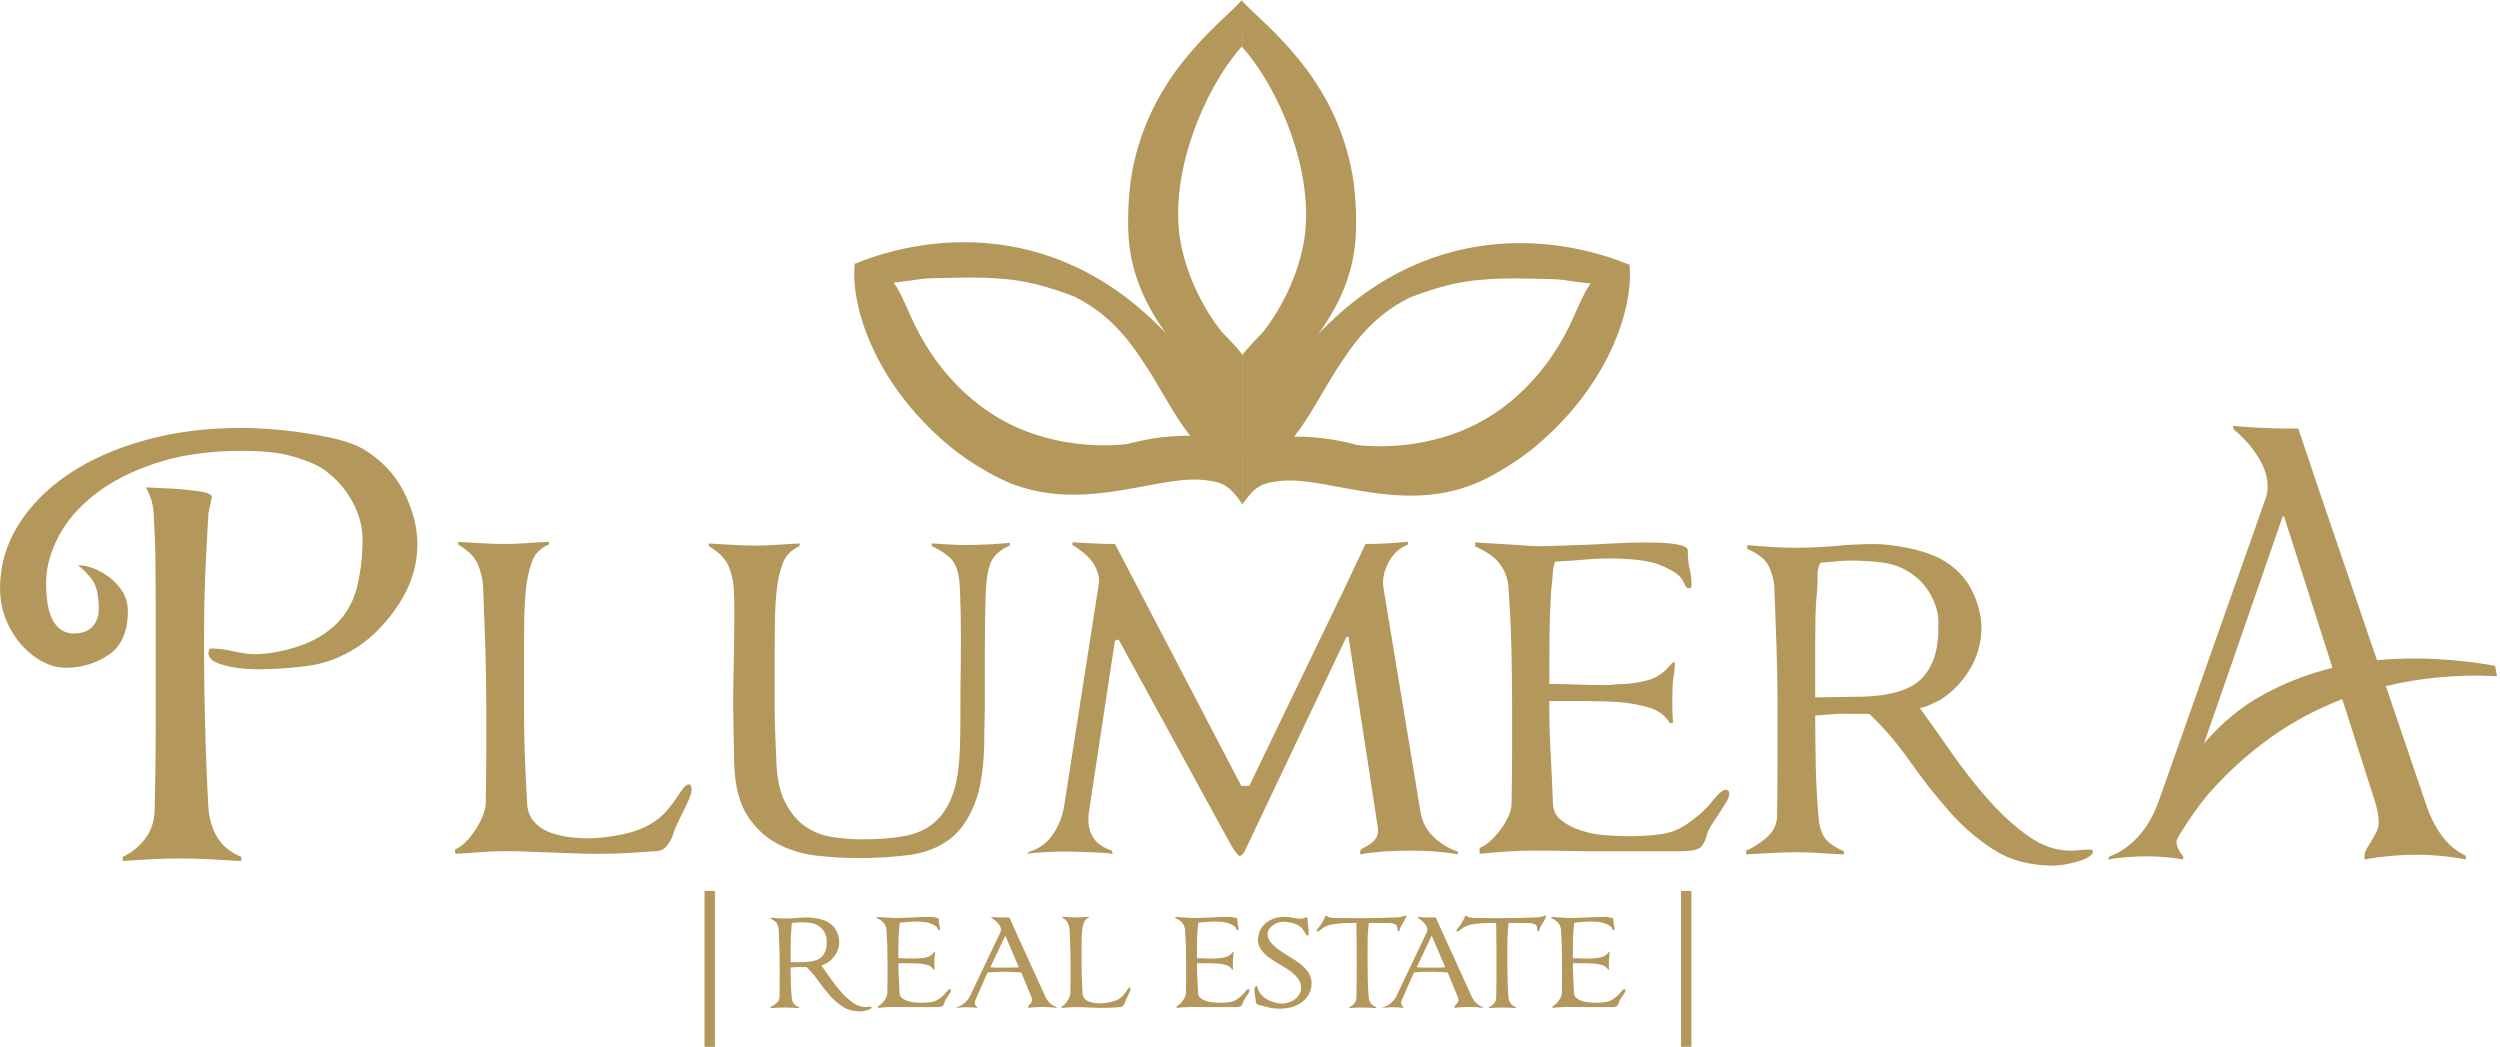 <?xml version="1.0" encoding="UTF-8"?> <svg xmlns="http://www.w3.org/2000/svg" width="363" height="152" viewBox="0 0 363 152" fill="none"><g clip-path="url(#clip0_141_257)"><path d="M124.117 38.319C126.392 42.726 131.522 40.478 135.201 40.405C140.154 40.307 144.978 40.039 149.769 41.119C155.295 42.369 163.685 45.892 171.865 51.687L172.445 52.028C155.957 31.338 135.338 33.7 124.109 38.31L124.117 38.319Z" fill="#B4975A"></path><path d="M175.051 53.983C174.462 53.099 173.123 52.782 172.445 52.036C169.307 48.562 163.507 44.382 156.094 43.115C161.781 45.948 164.5 50.266 166.661 53.553C168.436 56.264 170.534 60.42 172.849 63.326L180.351 65.542V64.681C179.488 60.469 176.971 56.857 175.051 53.975V53.983Z" fill="#B4975A"></path><path d="M168.896 63.464C162.071 65.453 154.908 64.803 149.302 62.733C141.211 59.755 135.419 53.156 132.208 45.859C130.07 40.989 128.747 38.067 124.117 38.31C123.48 43.724 126.456 55.193 137.742 64.673C152.012 75.111 168.896 63.456 168.896 63.456V63.464Z" fill="#B4975A"></path><path d="M160.248 65.647C155.223 67.717 145.163 69.421 137.742 64.681C139.646 66.231 141.84 67.717 144.397 69.081C155.916 75.249 167.404 68.999 174.64 69.681C177.568 69.957 178.471 70.468 180.359 73.147V65.12C176.293 62.392 167.218 62.782 160.248 65.655V65.647Z" fill="#B4975A"></path><path d="M164.298 25.438C162.402 43.538 179.835 50.81 179.835 50.81C175.866 47.206 172.333 40.819 171.348 34.731C169.791 25.121 174.866 12.808 180.351 6.696V0C177.044 3.628 166.823 10.836 164.298 25.438Z" fill="#B4975A"></path><path d="M180.351 4.87V0.138C179.431 1.834 179.649 3.401 180.351 4.878V4.87Z" fill="#B4975A"></path><path d="M174.986 46.046C170.695 42.474 163.919 34.504 164.306 25.438C163.911 27.929 163.733 30.657 163.83 33.635C164.29 47.093 175.696 54.154 178.802 60.964C179.439 62.352 179.964 63.959 180.351 65.623V51.443C178.818 49.528 177.011 47.726 174.978 46.038L174.986 46.046Z" fill="#B4975A"></path><path d="M236.593 38.448C234.318 42.856 229.188 40.607 225.509 40.534C220.556 40.437 215.732 40.169 210.941 41.248C205.415 42.498 197.025 46.021 188.837 51.816L188.257 52.157C204.745 31.468 225.364 33.83 236.585 38.44L236.593 38.448Z" fill="#B4975A"></path><path d="M185.538 54.381C186.127 53.497 187.587 52.92 188.265 52.174C191.403 48.7 197.203 44.52 204.608 43.253C198.921 46.086 196.202 50.404 194.049 53.691C192.274 56.402 190.177 60.558 187.861 63.464L180.359 65.68V64.819C181.101 60.063 183.626 57.255 185.546 54.373L185.538 54.381Z" fill="#B4975A"></path><path d="M191.814 63.602C198.639 65.59 205.802 64.941 211.409 62.871C219.5 59.892 225.292 53.294 228.502 45.997C230.64 41.127 231.963 38.205 236.593 38.448C237.231 43.862 234.254 55.331 222.968 64.811C208.698 75.249 191.814 63.594 191.814 63.594V63.602Z" fill="#B4975A"></path><path d="M200.462 65.785C205.487 67.855 215.547 69.559 222.968 64.819C221.065 66.369 218.862 67.855 216.313 69.218C204.794 75.387 193.306 69.145 186.07 69.819C183.15 70.095 182.239 70.606 180.351 73.285V65.249C184.417 62.522 193.492 62.912 200.462 65.785Z" fill="#B4975A"></path><path d="M196.412 25.575C198.308 43.675 180.875 50.948 180.875 50.948C184.844 47.344 188.378 40.956 189.362 34.869C190.919 25.259 185.845 12.946 180.359 6.834V0.138C183.675 3.766 193.887 10.974 196.412 25.575Z" fill="#B4975A"></path><path d="M180.351 5.008V0.268C181.271 1.964 181.053 3.531 180.351 5.008Z" fill="#B4975A"></path><path d="M185.724 46.184C190.015 42.612 196.791 34.642 196.404 25.576C196.799 28.067 196.977 30.795 196.88 33.773C196.42 47.231 185.014 54.292 181.908 61.102C181.271 62.49 180.746 64.097 180.351 65.761V51.581C181.884 49.666 183.691 47.864 185.724 46.184Z" fill="#B4975A"></path><path d="M73.239 123.584C72.215 123.584 71.029 123.632 69.69 123.738C68.351 123.843 67.173 123.916 66.14 123.973L66.06 123.356C67.036 122.942 67.996 122.025 68.948 120.605C69.899 119.184 70.424 117.902 70.529 116.766C70.577 114.022 70.609 111.579 70.609 109.436V102.107C70.609 99.364 70.561 96.547 70.456 93.65C70.351 90.752 70.246 87.935 70.15 85.192C70.101 84.161 69.851 83.098 69.415 82.01C68.98 80.923 68.012 79.941 66.528 79.064V78.674C67.552 78.723 68.633 78.788 69.762 78.869C70.892 78.95 72.021 78.983 73.15 78.983C74.28 78.983 75.312 78.942 76.385 78.869C77.466 78.788 78.571 78.731 79.701 78.674V79.064C78.418 79.583 77.571 80.484 77.16 81.775C76.748 83.065 76.49 84.283 76.385 85.419C76.232 86.864 76.143 88.366 76.119 89.916C76.095 91.466 76.079 93.041 76.079 94.648V101.937C76.079 104.68 76.119 107.131 76.192 109.306C76.272 111.482 76.385 113.933 76.538 116.676C76.587 117.658 76.885 118.486 77.426 119.16C77.966 119.834 78.644 120.353 79.467 120.71C80.29 121.076 81.209 121.327 82.242 121.489C83.266 121.644 84.323 121.725 85.404 121.725C86.896 121.725 88.566 121.53 90.413 121.14C92.261 120.751 93.834 120.118 95.116 119.241C95.834 118.722 96.456 118.154 96.964 117.537C97.48 116.92 97.916 116.335 98.271 115.792C98.626 115.248 98.948 114.793 99.231 114.436C99.513 114.071 99.779 113.892 100.037 113.892C100.19 113.892 100.295 113.982 100.344 114.16C100.392 114.339 100.424 114.485 100.424 114.59C100.424 114.956 100.311 115.402 100.078 115.946C99.844 116.49 99.577 117.066 99.271 117.691C98.964 118.308 98.658 118.941 98.343 119.59C98.037 120.24 97.803 120.848 97.649 121.416C97.44 121.936 97.149 122.423 96.762 122.894C96.375 123.356 95.826 123.592 95.108 123.592C93.826 123.697 92.487 123.786 91.099 123.86C89.712 123.941 88.373 123.973 87.09 123.973C85.549 123.973 84.202 123.949 83.04 123.892C81.887 123.843 80.79 123.803 79.765 123.778C78.741 123.754 77.708 123.713 76.684 123.665C75.659 123.616 74.498 123.584 73.215 123.584H73.239Z" fill="#B4975A"></path><path d="M124.577 124.59C122.673 124.59 120.68 124.476 118.599 124.241C116.518 124.006 114.606 123.429 112.855 122.496C111.105 121.563 109.653 120.199 108.499 118.389C107.346 116.579 106.717 114.12 106.612 111.019C106.563 108.487 106.523 106.652 106.499 105.516C106.475 104.38 106.458 103.398 106.458 102.57C106.458 100.605 106.483 98.536 106.539 96.369C106.588 94.193 106.62 92.075 106.62 90.005V87.676C106.62 86.897 106.596 86.15 106.539 85.427C106.491 84.397 106.241 83.333 105.805 82.246C105.369 81.158 104.401 80.176 102.917 79.299V78.91C103.942 78.958 105.039 79.023 106.192 79.105C107.346 79.186 108.467 79.218 109.548 79.218C110.629 79.218 111.718 79.178 112.823 79.105C113.928 79.023 115.017 78.966 116.098 78.91V79.299C114.816 79.868 113.969 80.785 113.557 82.051C113.146 83.317 112.888 84.518 112.783 85.655C112.63 87.099 112.541 88.601 112.517 90.151C112.492 91.701 112.476 93.284 112.476 94.883V102.172C112.476 103.049 112.484 104.023 112.517 105.078C112.541 106.141 112.605 107.805 112.71 110.078C112.759 112.715 113.17 114.81 113.945 116.36C114.719 117.91 115.679 119.103 116.832 119.931C117.986 120.759 119.301 121.287 120.761 121.522C122.229 121.757 123.705 121.871 125.19 121.871C127.4 121.871 129.36 121.733 131.087 121.441C132.805 121.157 134.257 120.548 135.443 119.615C136.62 118.681 137.548 117.366 138.218 115.662C138.887 113.957 139.274 111.652 139.371 108.763C139.42 107.164 139.452 105.897 139.452 104.964V102.326C139.452 100.776 139.46 99.185 139.492 97.554C139.516 95.922 139.533 94.307 139.533 92.708C139.533 91.466 139.516 90.24 139.492 89.023C139.468 87.805 139.428 86.604 139.379 85.419C139.331 83.918 139.073 82.733 138.605 81.848C138.145 80.971 137.04 80.119 135.289 79.291V78.902C136.112 78.95 136.911 79.007 137.677 79.056C138.452 79.105 139.242 79.137 140.065 79.137C141.09 79.137 142.162 79.113 143.268 79.056C144.373 79.007 145.486 78.926 146.623 78.82V79.21C145.341 79.778 144.461 80.501 144.002 81.385C143.542 82.262 143.26 83.658 143.155 85.573C143.05 88.163 143.001 90.939 143.001 93.909V102.172C143.001 103 142.985 103.787 142.961 104.534C142.937 105.281 142.921 106.076 142.921 106.896C142.921 111.035 142.461 114.29 141.533 116.668C140.606 119.046 139.339 120.816 137.718 121.985C136.096 123.145 134.16 123.876 131.901 124.16C129.643 124.444 127.198 124.59 124.577 124.59Z" fill="#B4975A"></path><path d="M200.889 85.427L206.286 118.081C206.544 119.428 207.173 120.572 208.174 121.53C209.174 122.488 210.344 123.194 211.683 123.665V124.054C210.553 123.851 209.408 123.705 208.254 123.624C207.101 123.551 205.955 123.511 204.826 123.511C203.592 123.511 202.357 123.551 201.123 123.624C199.889 123.705 198.679 123.843 197.501 124.054V123.665C197.501 123.462 197.654 123.275 197.961 123.121C198.267 122.967 198.598 122.772 198.961 122.537C199.316 122.301 199.615 121.993 199.849 121.603C200.082 121.214 200.147 120.686 200.042 120.012L195.807 92.481H195.5L180.698 123.657C180.44 124.071 180.206 124.274 180.004 124.274C179.899 124.274 179.794 124.192 179.697 124.038C179.593 123.884 179.439 123.705 179.238 123.494C179.036 123.186 178.778 122.748 178.463 122.179C178.157 121.611 177.463 120.345 176.382 118.381C175.301 116.417 173.688 113.454 171.526 109.501C169.364 105.549 166.331 99.997 162.426 92.862L161.886 93.016L158.111 117.91C158.062 118.113 158.03 118.478 158.03 118.998C158.03 120.037 158.288 120.938 158.804 121.717C159.321 122.496 160.192 123.089 161.426 123.502L161.579 123.965C160.756 123.86 159.603 123.787 158.111 123.73C156.618 123.681 155.44 123.649 154.561 123.649C153.633 123.649 152.714 123.673 151.786 123.73C150.858 123.778 149.963 123.86 149.092 123.965L149.479 123.657C150.915 123.243 152.077 122.374 152.948 121.059C153.819 119.744 154.359 118.283 154.569 116.676L159.579 84.567C159.627 83.634 159.345 82.708 158.732 81.775C158.119 80.841 157.11 79.965 155.723 79.137V78.747C156.747 78.796 157.756 78.853 158.732 78.902C159.708 78.95 160.765 78.983 161.894 78.983L180.238 114.12H181.392L195.267 85.346L198.275 78.983C199.356 78.983 200.365 78.959 201.317 78.902C202.269 78.853 203.309 78.772 204.439 78.666V79.056C203.099 79.624 202.123 80.557 201.51 81.848C200.897 83.138 200.687 84.332 200.897 85.419L200.889 85.427Z" fill="#B4975A"></path><path d="M222.242 123.511C221.113 123.511 219.855 123.559 218.467 123.665C217.08 123.77 215.869 123.868 214.845 123.973V123.121C215.361 122.918 215.886 122.569 216.426 122.074C216.967 121.579 217.451 121.043 217.894 120.442C218.33 119.85 218.701 119.217 219.016 118.543C219.322 117.87 219.475 117.253 219.475 116.684C219.524 113.998 219.556 111.579 219.556 109.436V102.107C219.556 99.42 219.516 96.604 219.443 93.65C219.362 90.703 219.225 87.887 219.016 85.192C218.967 84.104 218.58 83.049 217.862 82.01C217.144 80.979 215.934 80.095 214.24 79.372L214.167 78.755C214.684 78.796 215.377 78.845 216.249 78.885C217.12 78.926 218.023 78.983 218.943 79.048C219.871 79.113 220.766 79.169 221.637 79.226C222.509 79.275 223.202 79.307 223.719 79.307C224.283 79.307 225.235 79.283 226.574 79.226C227.913 79.178 229.301 79.129 230.737 79.088C232.173 78.999 233.617 78.926 235.052 78.861C236.488 78.796 237.827 78.764 239.062 78.764C239.675 78.764 240.336 78.78 241.03 78.804C241.724 78.829 242.369 78.885 242.958 78.958C243.547 79.04 244.047 79.153 244.458 79.307C244.87 79.462 245.072 79.673 245.072 79.924C245.072 81.061 245.16 81.97 245.338 82.635C245.515 83.309 245.604 84.08 245.604 84.965C245.604 85.273 245.499 85.427 245.297 85.427C244.991 85.427 244.773 85.257 244.644 84.924C244.515 84.591 244.321 84.242 244.063 83.877C243.547 83.26 242.522 82.635 240.982 82.018C239.441 81.401 236.924 81.085 233.431 81.085C232.398 81.085 231.35 81.134 230.269 81.239C229.188 81.345 227.696 81.45 225.8 81.548C225.59 82.116 225.477 82.725 225.453 83.374C225.429 84.023 225.364 84.681 225.259 85.354C225.106 87.578 225.017 89.891 224.993 92.294C224.969 94.697 224.953 97.042 224.953 99.315C226.389 99.315 227.776 99.339 229.115 99.396C230.454 99.445 231.785 99.477 233.125 99.477C233.584 99.477 234.036 99.453 234.472 99.396C234.907 99.347 235.359 99.315 235.819 99.315C236.997 99.266 238.207 99.063 239.441 98.714C240.675 98.357 241.804 97.529 242.829 96.214H243.216C243.168 97.075 243.087 97.805 242.982 98.406C242.877 99.015 242.829 99.81 242.829 100.808V102.854C242.829 103.276 242.853 103.982 242.91 104.98H242.45C241.78 103.844 240.732 103.081 239.288 102.691C237.852 102.302 236.488 102.058 235.206 101.953C233.617 101.847 231.939 101.799 230.196 101.799H224.953V101.953C224.953 104.639 225.017 107.099 225.146 109.323C225.275 111.547 225.388 114.006 225.493 116.693C225.542 117.732 225.953 118.543 226.727 119.136C227.494 119.728 228.422 120.207 229.502 120.572C230.583 120.938 231.753 121.165 233.012 121.27C234.27 121.376 235.416 121.425 236.44 121.425C237.932 121.425 239.433 121.335 240.949 121.157C242.466 120.978 243.837 120.442 245.072 119.566C246.564 118.535 247.742 117.456 248.621 116.344C249.492 115.232 250.138 114.68 250.549 114.68C250.912 114.68 251.089 114.858 251.089 115.223C251.089 115.589 250.944 115.995 250.662 116.465C250.38 116.928 250.057 117.431 249.702 117.975C249.339 118.519 248.968 119.087 248.581 119.68C248.193 120.272 247.927 120.856 247.774 121.425C247.669 121.944 247.427 122.431 247.04 122.902C246.653 123.364 245.66 123.6 244.071 123.6H230.89C229.857 123.6 228.914 123.584 228.034 123.559C227.163 123.535 226.284 123.519 225.413 123.519H222.25L222.242 123.511Z" fill="#B4975A"></path><path d="M260.633 79.535C262.69 79.535 264.666 79.445 266.57 79.267C268.474 79.088 270.345 78.999 272.2 78.999C273.483 78.999 275.056 79.178 276.903 79.543C278.751 79.908 280.348 80.419 281.679 81.093C283.784 82.229 285.317 83.747 286.269 85.63C287.221 87.522 287.697 89.364 287.697 91.174C287.697 93.292 287.148 95.281 286.043 97.148C284.938 99.007 283.486 100.508 281.687 101.644C281.227 101.855 280.759 102.075 280.3 102.302C279.84 102.537 279.323 102.7 278.759 102.805C280.146 104.721 281.671 106.88 283.349 109.282C285.019 111.685 286.793 113.949 288.665 116.068C290.536 118.186 292.481 119.964 294.481 121.384C296.482 122.804 298.539 123.519 300.644 123.519C301.104 123.519 301.572 123.494 302.032 123.438C302.492 123.389 302.984 123.356 303.5 123.356C303.758 123.356 303.887 123.462 303.887 123.665C303.887 123.925 303.669 124.184 303.234 124.444C302.798 124.704 302.274 124.923 301.653 125.101C301.039 125.28 300.41 125.426 299.765 125.532C299.12 125.637 298.595 125.686 298.184 125.686C294.796 125.686 291.9 124.923 289.512 123.397C287.124 121.871 284.938 119.988 282.962 117.732C280.985 115.483 279.106 113.089 277.331 110.556C275.556 108.024 273.596 105.719 271.434 103.657H268.199C267.683 103.609 266.981 103.617 266.078 103.698C265.174 103.779 264.343 103.844 263.569 103.893C263.569 106.328 263.593 108.755 263.65 111.181C263.698 113.616 263.827 116.043 264.037 118.47C264.142 119.972 264.472 121.067 265.037 121.766C265.602 122.464 266.505 123.072 267.731 123.592V124.054C266.546 124.006 265.384 123.941 264.222 123.86C263.069 123.778 261.899 123.746 260.713 123.746C259.689 123.746 258.487 123.787 257.131 123.86C255.768 123.941 254.574 123.998 253.55 124.054V123.511C254.526 123.097 255.486 122.488 256.438 121.684C257.39 120.881 257.914 119.915 258.019 118.779C258.067 116.035 258.1 113.3 258.1 110.556V102.334C258.1 99.591 258.051 96.75 257.946 93.804C257.841 90.857 257.745 88.041 257.64 85.346C257.591 84.315 257.333 83.293 256.865 82.286C256.405 81.28 255.349 80.411 253.703 79.689V79.145C254.728 79.251 255.865 79.34 257.099 79.413C258.333 79.494 259.511 79.527 260.649 79.527L260.633 79.535ZM263.867 85.582C263.714 86.978 263.625 88.398 263.601 89.851C263.577 91.296 263.561 92.773 263.561 94.275V101.255C264.432 101.255 265.465 101.239 266.642 101.214C267.82 101.19 268.724 101.174 269.337 101.174C274.064 101.174 277.291 100.297 279.009 98.536C280.727 96.782 281.542 94.193 281.437 90.776C281.542 89.38 281.179 87.919 280.356 86.393C279.533 84.867 278.323 83.666 276.734 82.79C275.653 82.173 274.387 81.783 272.918 81.629C271.45 81.475 270.079 81.393 268.796 81.393C268.022 81.393 267.28 81.434 266.562 81.507C265.844 81.588 265.094 81.653 264.327 81.702C264.021 82.27 263.875 82.895 263.9 83.561C263.924 84.234 263.908 84.908 263.859 85.573L263.867 85.582Z" fill="#B4975A"></path><path d="M46.433 67.806C45.586 67.303 44.255 66.784 42.448 66.256C40.641 65.728 38.229 65.461 35.204 65.461C30.428 65.461 26.241 66.053 22.66 67.238C19.078 68.423 16.102 69.949 13.738 71.808C11.374 73.675 9.608 75.736 8.446 78.001C7.276 80.265 6.695 82.457 6.695 84.575C6.695 87.197 7.05 89.088 7.768 90.241C8.486 91.401 9.454 91.978 10.672 91.978C11.891 91.978 12.875 91.637 13.464 90.955C14.044 90.273 14.343 89.453 14.343 88.496C14.343 86.483 14.02 85.046 13.391 84.186C12.754 83.333 12.06 82.627 11.318 82.067C12.06 82.067 12.842 82.23 13.665 82.562C14.488 82.887 15.271 83.341 16.013 83.926C16.755 84.502 17.368 85.2 17.844 86.004C18.32 86.807 18.562 87.716 18.562 88.723C18.562 91.742 17.618 93.877 15.739 95.111C13.851 96.344 11.794 96.961 9.567 96.961C8.454 96.961 7.341 96.669 6.22 96.093C5.106 95.516 4.082 94.705 3.154 93.674C2.226 92.643 1.468 91.418 0.887 90.005C0.298 88.593 0.008 87.059 0.008 85.395C0.008 82.173 0.871 79.145 2.598 76.329C4.324 73.504 6.736 71.037 9.842 68.926C12.947 66.808 16.666 65.144 20.99 63.935C25.314 62.725 30.057 62.125 35.204 62.125C36.051 62.125 37.261 62.173 38.826 62.279C40.391 62.384 42.053 62.555 43.803 62.806C45.554 63.058 47.231 63.375 48.821 63.748C50.41 64.129 51.684 64.592 52.644 65.144C55.298 66.702 57.291 68.788 58.614 71.378C59.937 73.975 60.606 76.532 60.606 79.048C60.606 82.019 59.743 84.851 58.017 87.546C56.291 90.241 54.258 92.367 51.926 93.934C49.587 95.443 47.175 96.369 44.682 96.693C42.19 97.018 39.794 97.18 37.511 97.18C36.978 97.18 36.341 97.156 35.599 97.107C34.857 97.059 34.123 96.953 33.405 96.807C32.687 96.653 32.05 96.466 31.493 96.239C30.936 96.011 30.573 95.719 30.42 95.37C30.315 95.167 30.259 94.989 30.259 94.843C30.259 94.388 30.388 94.161 30.654 94.161C31.663 94.161 32.752 94.299 33.921 94.575C35.091 94.851 36.18 94.989 37.188 94.989C39.205 94.94 41.319 94.534 43.521 93.779C45.723 93.025 47.546 91.913 48.974 90.452C50.41 88.991 51.378 87.205 51.878 85.087C52.378 82.968 52.636 80.777 52.636 78.512C52.685 76.548 52.16 74.584 51.047 72.619C49.934 70.655 48.393 69.04 46.425 67.782L46.433 67.806ZM29.872 71.507C30.452 71.71 30.751 71.913 30.751 72.108C30.751 72.303 30.686 72.676 30.549 73.204C30.412 73.731 30.323 74.178 30.267 74.527C30.162 76.337 30.065 78.001 29.985 79.519C29.904 81.028 29.839 82.505 29.783 83.942C29.726 85.379 29.686 86.856 29.662 88.366C29.638 89.875 29.622 91.515 29.622 93.276C29.622 97.059 29.67 101.052 29.783 105.256C29.888 109.461 30.049 113.454 30.259 117.236C30.364 118.852 30.791 120.288 31.533 121.546C32.276 122.804 33.445 123.762 35.034 124.42V125.028C33.494 124.931 31.977 124.842 30.493 124.761C29.009 124.688 27.516 124.647 26.032 124.647C24.652 124.647 23.273 124.688 21.893 124.761C20.514 124.834 19.159 124.923 17.828 125.028V124.42C19.102 123.819 20.175 122.942 21.055 121.814C21.934 120.678 22.394 119.306 22.45 117.699C22.555 113.868 22.611 109.842 22.611 105.605V87.692C22.611 85.525 22.595 83.415 22.571 81.345C22.547 79.283 22.45 76.913 22.289 74.243C22.184 73.033 21.813 71.873 21.175 70.769C23.829 70.866 25.798 70.98 27.072 71.11C28.347 71.24 29.275 71.378 29.863 71.524L29.872 71.507Z" fill="#B4975A"></path><path d="M344.875 116.473L340.099 101.515C336.187 103.024 332.605 104.964 329.354 107.334C326.103 109.704 323.191 112.375 320.61 115.345C320.182 115.848 319.698 116.465 319.158 117.196C318.617 117.926 318.125 118.632 317.673 119.314C317.221 119.996 316.834 120.597 316.512 121.124C316.189 121.652 316.028 121.993 316.028 122.147C316.028 122.853 316.35 123.584 316.996 124.338V124.793C315.277 124.493 313.535 124.338 311.768 124.338C309.832 124.338 307.92 124.493 306.025 124.793L306.347 124.338C307.856 123.787 309.227 122.829 310.478 121.465C311.728 120.102 312.712 118.389 313.446 116.327L329.064 72.116C329.193 71.662 329.257 71.24 329.257 70.834C329.298 69.373 328.838 67.871 327.87 66.337C326.902 64.803 325.732 63.48 324.353 62.368L324.224 61.84C325.296 61.946 326.571 62.027 328.031 62.108C329.491 62.181 330.806 62.222 331.968 62.222H333.71L336.679 71.061L345.133 95.849C347.972 95.597 350.844 95.549 353.748 95.695C356.652 95.849 359.5 96.174 362.299 96.677L362.557 98.187C359.629 98.032 356.838 98.089 354.168 98.341C351.498 98.593 348.916 99.023 346.424 99.623L352.232 116.701C352.837 118.519 353.611 120.061 354.555 121.352C355.499 122.634 356.66 123.608 358.04 124.257V124.785C355.628 124.33 353.264 124.103 350.941 124.103C348.4 124.103 345.867 124.33 343.326 124.785V124.33C343.326 123.981 343.431 123.616 343.649 123.235C343.866 122.861 344.1 122.464 344.358 122.066C344.617 121.66 344.851 121.238 345.068 120.783C345.286 120.329 345.391 119.874 345.391 119.42C345.391 118.965 345.335 118.462 345.23 117.91C345.125 117.358 345.004 116.879 344.875 116.473ZM331.451 74.981L320.029 107.935C322.57 104.964 325.425 102.61 328.612 100.865C331.798 99.128 335.154 97.83 338.679 96.969L331.645 74.981H331.451Z" fill="#B4975A"></path><path d="M103.804 129.363V152H102.296V129.363H103.804Z" fill="#B4975A"></path><path d="M113.953 133.372C114.55 133.372 115.13 133.348 115.687 133.291C116.244 133.242 116.792 133.21 117.333 133.21C117.704 133.21 118.163 133.267 118.704 133.372C119.244 133.478 119.712 133.632 120.1 133.827C120.713 134.159 121.164 134.598 121.439 135.15C121.713 135.702 121.858 136.237 121.858 136.765C121.858 137.382 121.697 137.966 121.374 138.51C121.051 139.054 120.624 139.492 120.1 139.825C119.962 139.882 119.833 139.947 119.696 140.02C119.559 140.085 119.414 140.133 119.244 140.166C119.648 140.726 120.1 141.351 120.584 142.057C121.068 142.755 121.592 143.421 122.132 144.037C122.681 144.654 123.246 145.174 123.834 145.588C124.423 146.002 125.02 146.213 125.633 146.213C125.771 146.213 125.9 146.213 126.037 146.188C126.174 146.172 126.311 146.164 126.464 146.164C126.537 146.164 126.577 146.196 126.577 146.253C126.577 146.326 126.513 146.407 126.384 146.481C126.255 146.554 126.101 146.619 125.924 146.675C125.746 146.732 125.561 146.773 125.375 146.797C125.19 146.83 125.036 146.846 124.915 146.846C123.923 146.846 123.084 146.627 122.382 146.18C121.689 145.734 121.043 145.182 120.471 144.524C119.89 143.867 119.349 143.169 118.825 142.43C118.309 141.692 117.736 141.018 117.107 140.417H116.163C116.01 140.401 115.808 140.409 115.542 140.426C115.276 140.45 115.034 140.466 114.808 140.482C114.808 141.188 114.808 141.903 114.832 142.609C114.848 143.315 114.88 144.029 114.945 144.735C114.977 145.174 115.074 145.49 115.235 145.701C115.397 145.904 115.663 146.083 116.026 146.237V146.375C115.679 146.359 115.34 146.343 115.001 146.318C114.662 146.294 114.324 146.286 113.977 146.286C113.678 146.286 113.331 146.294 112.928 146.318C112.533 146.343 112.178 146.359 111.879 146.375V146.213C112.162 146.091 112.444 145.912 112.726 145.677C113.001 145.442 113.154 145.158 113.186 144.825C113.202 144.021 113.21 143.226 113.21 142.422V140.02C113.21 139.216 113.194 138.388 113.162 137.528C113.13 136.668 113.106 135.848 113.073 135.06C113.057 134.76 112.985 134.46 112.847 134.168C112.71 133.875 112.404 133.624 111.928 133.413V133.25C112.226 133.283 112.557 133.307 112.92 133.332C113.283 133.356 113.622 133.364 113.953 133.364V133.372ZM114.896 135.142C114.848 135.547 114.824 135.961 114.816 136.383C114.816 136.806 114.808 137.236 114.808 137.674V139.711C115.066 139.711 115.364 139.711 115.711 139.703C116.058 139.703 116.316 139.695 116.502 139.695C117.881 139.695 118.825 139.435 119.325 138.924C119.825 138.413 120.067 137.658 120.035 136.659C120.067 136.254 119.962 135.823 119.72 135.377C119.478 134.931 119.132 134.582 118.664 134.322C118.349 134.143 117.978 134.03 117.55 133.981C117.123 133.932 116.72 133.916 116.348 133.916C116.123 133.916 115.905 133.924 115.695 133.948C115.485 133.973 115.267 133.989 115.042 134.005C114.953 134.168 114.913 134.354 114.921 134.549C114.921 134.744 114.921 134.939 114.913 135.142H114.896Z" fill="#B4975A"></path><path d="M129.659 146.205C129.328 146.205 128.965 146.221 128.554 146.253C128.15 146.286 127.795 146.31 127.497 146.343V146.091C127.65 146.034 127.803 145.929 127.957 145.783C128.118 145.636 128.255 145.482 128.384 145.304C128.513 145.133 128.618 144.947 128.707 144.752C128.796 144.557 128.844 144.378 128.844 144.208C128.86 143.421 128.868 142.714 128.868 142.089V139.947C128.868 139.159 128.86 138.34 128.836 137.479C128.812 136.619 128.771 135.799 128.715 135.012C128.699 134.695 128.586 134.387 128.376 134.086C128.166 133.786 127.811 133.526 127.319 133.315L127.295 133.137C127.448 133.153 127.65 133.161 127.9 133.177C128.158 133.194 128.416 133.21 128.691 133.226C128.965 133.242 129.223 133.259 129.481 133.275C129.739 133.291 129.941 133.299 130.086 133.299C130.248 133.299 130.53 133.299 130.917 133.275C131.304 133.259 131.716 133.242 132.135 133.234C132.555 133.21 132.974 133.186 133.394 133.169C133.813 133.153 134.2 133.137 134.563 133.137C134.741 133.137 134.934 133.137 135.136 133.145C135.338 133.145 135.523 133.169 135.701 133.194C135.87 133.218 136.015 133.25 136.136 133.291C136.257 133.34 136.314 133.397 136.314 133.47C136.314 133.802 136.338 134.062 136.395 134.265C136.443 134.46 136.475 134.687 136.475 134.947C136.475 135.036 136.443 135.085 136.387 135.085C136.298 135.085 136.233 135.036 136.193 134.939C136.153 134.841 136.096 134.736 136.024 134.63C135.87 134.452 135.572 134.265 135.12 134.086C134.668 133.908 133.934 133.811 132.918 133.811C132.619 133.811 132.313 133.827 131.998 133.859C131.684 133.892 131.248 133.924 130.691 133.949C130.635 134.111 130.595 134.289 130.586 134.484C130.586 134.671 130.562 134.866 130.53 135.06C130.482 135.71 130.457 136.383 130.449 137.09C130.449 137.796 130.441 138.478 130.441 139.135C130.861 139.135 131.264 139.135 131.659 139.159C132.047 139.176 132.442 139.184 132.829 139.184C132.966 139.184 133.095 139.184 133.224 139.159C133.353 139.143 133.482 139.135 133.62 139.135C133.966 139.119 134.313 139.062 134.676 138.956C135.039 138.851 135.37 138.607 135.669 138.226H135.782C135.765 138.478 135.741 138.689 135.717 138.867C135.685 139.046 135.669 139.273 135.669 139.565V140.166C135.669 140.288 135.669 140.499 135.693 140.783H135.556C135.362 140.45 135.055 140.231 134.636 140.117C134.217 140.004 133.821 139.93 133.442 139.906C132.974 139.874 132.49 139.857 131.982 139.857H130.449V139.906C130.449 140.693 130.465 141.408 130.506 142.057C130.546 142.706 130.578 143.421 130.611 144.208C130.627 144.508 130.748 144.744 130.974 144.922C131.2 145.093 131.466 145.239 131.78 145.344C132.095 145.45 132.434 145.515 132.805 145.547C133.176 145.58 133.507 145.596 133.805 145.596C134.241 145.596 134.676 145.572 135.12 145.515C135.564 145.458 135.967 145.304 136.322 145.052C136.758 144.752 137.104 144.435 137.355 144.111C137.613 143.786 137.798 143.624 137.919 143.624C138.024 143.624 138.081 143.68 138.081 143.786C138.081 143.891 138.04 144.013 137.96 144.151C137.879 144.289 137.782 144.435 137.677 144.589C137.572 144.752 137.467 144.914 137.355 145.085C137.242 145.255 137.161 145.425 137.121 145.596C137.088 145.75 137.016 145.888 136.911 146.026C136.798 146.164 136.508 146.229 136.048 146.229H132.2C131.901 146.229 131.619 146.229 131.369 146.221C131.111 146.221 130.861 146.213 130.603 146.213H129.683L129.659 146.205Z" fill="#B4975A"></path><path d="M147.39 135.069L151.754 144.646C152.101 145.434 152.649 145.961 153.399 146.229V146.343C152.722 146.253 152.06 146.205 151.399 146.205C150.681 146.205 149.971 146.253 149.285 146.343V146.253C149.285 146.099 149.382 145.945 149.568 145.775C149.753 145.612 149.85 145.417 149.85 145.206C149.85 144.979 149.794 144.776 149.689 144.598L148.293 141.205C147.906 141.172 147.503 141.148 147.099 141.124C146.696 141.099 146.293 141.091 145.881 141.091C145.47 141.091 145.042 141.099 144.623 141.124C144.203 141.148 143.792 141.172 143.389 141.205L141.767 144.898C141.711 145.036 141.654 145.158 141.606 145.271C141.557 145.385 141.541 145.499 141.541 145.62C141.541 145.815 141.654 146.026 141.88 146.253V146.343C141.622 146.31 141.38 146.294 141.138 146.278C140.896 146.262 140.654 146.253 140.396 146.253C140.129 146.253 139.855 146.253 139.589 146.278C139.323 146.294 139.057 146.318 138.798 146.343L138.911 146.253C139.331 146.132 139.71 145.929 140.049 145.645C140.388 145.361 140.662 145.003 140.872 144.581L145.284 135.304C145.316 135.182 145.333 135.093 145.333 135.036C145.349 134.736 145.22 134.419 144.937 134.095C144.663 133.77 144.332 133.494 143.961 133.267L143.913 133.153C144.195 133.169 144.55 133.186 144.97 133.202C145.389 133.218 145.76 133.226 146.075 133.226H146.567L147.398 135.085L147.39 135.069ZM147.906 140.458V140.369L145.994 135.913H145.946L143.832 140.369V140.458C144.163 140.474 144.494 140.483 144.832 140.491C145.171 140.491 145.51 140.499 145.857 140.499C146.204 140.499 146.527 140.499 146.865 140.491C147.212 140.491 147.551 140.474 147.898 140.458H147.906Z" fill="#B4975A"></path><path d="M156.207 146.229C155.908 146.229 155.562 146.245 155.174 146.278C154.787 146.31 154.44 146.334 154.142 146.343L154.118 146.164C154.4 146.042 154.682 145.774 154.965 145.36C155.239 144.947 155.392 144.573 155.424 144.24C155.441 143.437 155.449 142.731 155.449 142.098V139.955C155.449 139.151 155.432 138.331 155.4 137.487C155.368 136.643 155.344 135.823 155.311 135.02C155.295 134.72 155.223 134.411 155.102 134.095C154.973 133.778 154.69 133.494 154.255 133.234V133.121C154.553 133.137 154.868 133.153 155.199 133.177C155.529 133.202 155.86 133.21 156.191 133.21C156.521 133.21 156.82 133.202 157.135 133.177C157.449 133.153 157.772 133.137 158.103 133.121V133.234C157.732 133.388 157.481 133.648 157.36 134.03C157.239 134.403 157.167 134.76 157.135 135.093C157.086 135.515 157.062 135.953 157.054 136.408C157.046 136.862 157.046 137.317 157.046 137.788V139.914C157.046 140.718 157.054 141.432 157.078 142.065C157.102 142.698 157.135 143.412 157.183 144.216C157.199 144.5 157.288 144.744 157.441 144.938C157.602 145.133 157.796 145.287 158.038 145.393C158.28 145.498 158.546 145.572 158.845 145.62C159.143 145.669 159.45 145.685 159.764 145.685C160.2 145.685 160.684 145.628 161.224 145.515C161.765 145.401 162.225 145.214 162.596 144.963C162.806 144.809 162.983 144.646 163.136 144.468C163.29 144.289 163.411 144.119 163.515 143.956C163.62 143.794 163.717 143.664 163.798 143.559C163.878 143.453 163.959 143.396 164.032 143.396C164.08 143.396 164.104 143.421 164.12 143.477C164.137 143.534 164.145 143.575 164.145 143.599C164.145 143.705 164.112 143.835 164.04 143.997C163.975 144.159 163.895 144.322 163.806 144.508C163.717 144.687 163.628 144.873 163.54 145.06C163.451 145.247 163.386 145.425 163.338 145.596C163.282 145.75 163.193 145.888 163.08 146.026C162.967 146.164 162.806 146.229 162.596 146.229C162.225 146.261 161.829 146.286 161.426 146.31C161.023 146.334 160.628 146.343 160.256 146.343C159.805 146.343 159.409 146.343 159.079 146.318C158.74 146.302 158.425 146.294 158.119 146.286C157.82 146.286 157.522 146.27 157.215 146.253C156.917 146.237 156.578 146.229 156.199 146.229H156.207Z" fill="#B4975A"></path><path d="M173.01 146.205C172.679 146.205 172.316 146.221 171.905 146.253C171.502 146.286 171.147 146.31 170.848 146.343V146.091C171.001 146.034 171.155 145.929 171.308 145.783C171.469 145.636 171.606 145.482 171.736 145.304C171.865 145.133 171.969 144.947 172.058 144.752C172.147 144.557 172.195 144.378 172.195 144.208C172.211 143.421 172.22 142.714 172.22 142.089V139.947C172.22 139.159 172.211 138.34 172.187 137.479C172.163 136.619 172.123 135.799 172.066 135.012C172.05 134.695 171.937 134.387 171.727 134.086C171.518 133.786 171.163 133.526 170.671 133.315L170.646 133.137C170.8 133.153 171.001 133.161 171.251 133.177C171.51 133.194 171.768 133.21 172.042 133.226C172.308 133.242 172.574 133.259 172.833 133.275C173.091 133.291 173.292 133.299 173.438 133.299C173.599 133.299 173.881 133.299 174.269 133.275C174.656 133.259 175.067 133.242 175.487 133.234C175.906 133.21 176.326 133.186 176.745 133.169C177.165 133.153 177.552 133.137 177.915 133.137C178.092 133.137 178.286 133.137 178.487 133.145C178.689 133.145 178.875 133.169 179.052 133.194C179.222 133.218 179.375 133.25 179.488 133.291C179.609 133.34 179.665 133.397 179.665 133.47C179.665 133.802 179.689 134.062 179.746 134.265C179.794 134.46 179.827 134.687 179.827 134.947C179.827 135.036 179.794 135.085 179.738 135.085C179.649 135.085 179.585 135.036 179.544 134.939C179.504 134.841 179.447 134.736 179.375 134.63C179.222 134.452 178.923 134.265 178.471 134.086C178.02 133.908 177.286 133.811 176.269 133.811C175.971 133.811 175.664 133.827 175.349 133.859C175.035 133.892 174.599 133.924 174.043 133.949C173.986 134.111 173.946 134.289 173.938 134.484C173.938 134.671 173.914 134.866 173.881 135.06C173.833 135.71 173.809 136.383 173.801 137.09C173.801 137.796 173.793 138.478 173.793 139.135C174.212 139.135 174.615 139.135 175.011 139.159C175.398 139.176 175.793 139.184 176.18 139.184C176.317 139.184 176.447 139.184 176.576 139.159C176.705 139.143 176.834 139.135 176.971 139.135C177.318 139.119 177.665 139.062 178.028 138.956C178.391 138.851 178.721 138.607 179.02 138.226H179.133C179.117 138.478 179.092 138.689 179.068 138.867C179.036 139.046 179.02 139.273 179.02 139.565V140.166C179.02 140.288 179.02 140.499 179.044 140.783H178.907C178.713 140.45 178.407 140.231 177.987 140.117C177.568 140.004 177.173 139.93 176.793 139.906C176.326 139.874 175.842 139.857 175.333 139.857H173.801V139.906C173.801 140.693 173.817 141.408 173.857 142.057C173.897 142.706 173.93 143.421 173.962 144.208C173.978 144.508 174.099 144.744 174.325 144.922C174.551 145.093 174.817 145.239 175.132 145.344C175.446 145.45 175.785 145.515 176.156 145.547C176.527 145.58 176.858 145.596 177.156 145.596C177.592 145.596 178.028 145.572 178.471 145.515C178.915 145.458 179.318 145.304 179.673 145.052C180.109 144.752 180.456 144.435 180.706 144.111C180.956 143.786 181.15 143.624 181.271 143.624C181.375 143.624 181.432 143.68 181.432 143.786C181.432 143.891 181.392 144.013 181.311 144.151C181.23 144.289 181.133 144.435 181.029 144.589C180.924 144.752 180.811 144.914 180.706 145.085C180.593 145.255 180.512 145.425 180.472 145.596C180.44 145.75 180.375 145.888 180.254 146.026C180.141 146.164 179.851 146.229 179.391 146.229H175.543C175.245 146.229 174.962 146.229 174.712 146.221C174.454 146.221 174.204 146.213 173.946 146.213H173.026L173.01 146.205Z" fill="#B4975A"></path><path d="M185.748 146.456C185.207 146.456 184.715 146.399 184.271 146.294C183.828 146.188 183.352 146.067 182.844 145.929C182.602 145.88 182.456 145.774 182.392 145.604C182.335 145.434 182.303 145.214 182.303 144.963C182.303 144.947 182.279 144.8 182.222 144.533C182.166 144.265 182.142 143.989 182.142 143.721C182.142 143.632 182.166 143.518 182.222 143.38C182.271 143.242 182.351 143.177 182.456 143.177C182.513 143.177 182.593 143.331 182.682 143.648C182.771 143.964 182.965 144.273 183.271 144.573C183.424 144.744 183.61 144.898 183.844 145.036C184.078 145.182 184.32 145.304 184.586 145.401C184.852 145.498 185.118 145.58 185.385 145.636C185.651 145.693 185.885 145.726 186.078 145.726C186.377 145.726 186.7 145.677 187.038 145.58C187.377 145.482 187.684 145.336 187.958 145.141C188.232 144.947 188.466 144.703 188.644 144.419C188.821 144.135 188.91 143.794 188.91 143.404C188.91 142.893 188.757 142.438 188.458 142.057C188.16 141.676 187.772 141.31 187.313 140.978C186.845 140.645 186.345 140.328 185.804 140.028C185.264 139.728 184.755 139.403 184.288 139.054C183.82 138.705 183.424 138.323 183.118 137.909C182.811 137.495 182.658 137.008 182.658 136.448C182.658 136.059 182.731 135.661 182.884 135.272C183.037 134.882 183.271 134.525 183.594 134.208C183.916 133.892 184.32 133.632 184.812 133.429C185.296 133.226 185.885 133.121 186.554 133.121C186.942 133.121 187.337 133.169 187.724 133.259C188.111 133.348 188.498 133.397 188.869 133.397C189.039 133.397 189.176 133.364 189.289 133.307C189.402 133.25 189.555 133.218 189.749 133.218C189.821 133.218 189.862 133.275 189.862 133.38C189.862 133.77 189.886 134.143 189.942 134.5C189.999 134.858 190.023 135.223 190.023 135.596C190.023 135.645 190.007 135.694 189.975 135.767C189.942 135.84 189.918 135.872 189.886 135.872C189.821 135.872 189.757 135.823 189.684 135.726C189.612 135.629 189.531 135.515 189.45 135.377C189.37 135.239 189.273 135.101 189.168 134.947C189.063 134.793 188.95 134.679 188.829 134.582C188.482 134.314 188.079 134.119 187.603 134.005C187.127 133.892 186.708 133.835 186.328 133.835C185.772 133.835 185.256 134.013 184.78 134.379C184.296 134.744 184.062 135.158 184.062 135.621C184.062 136.083 184.223 136.489 184.53 136.854C184.844 137.228 185.231 137.577 185.699 137.909C186.167 138.242 186.667 138.567 187.216 138.892C187.764 139.216 188.281 139.565 188.757 139.93C189.233 140.304 189.636 140.71 189.95 141.164C190.265 141.619 190.434 142.13 190.443 142.706C190.443 143.177 190.354 143.632 190.176 144.078C189.999 144.524 189.708 144.922 189.321 145.279C188.934 145.636 188.442 145.921 187.845 146.14C187.256 146.359 186.554 146.464 185.74 146.464L185.748 146.456Z" fill="#B4975A"></path><path d="M204.221 132.942C204.164 133.226 204.003 133.567 203.737 133.965C203.471 134.354 203.301 134.72 203.229 135.052C203.196 135.125 203.164 135.174 203.116 135.199C203.067 135.223 203.035 135.231 203.003 135.231C202.938 135.231 202.914 135.15 202.914 134.996C202.914 134.841 202.898 134.679 202.866 134.533C202.817 134.379 202.696 134.265 202.495 134.184C202.293 134.103 202.115 134.054 201.962 134.038C201.454 134.022 200.913 134.013 200.357 134.013H198.752L198.639 135.142C198.606 135.58 198.59 136.026 198.582 136.481C198.582 136.935 198.574 137.39 198.574 137.861V139.987C198.574 140.791 198.582 141.578 198.606 142.365C198.631 143.153 198.671 143.94 198.727 144.744C198.743 145.076 198.832 145.369 199.01 145.628C199.179 145.888 199.445 146.091 199.808 146.237V146.375C199.461 146.359 199.123 146.343 198.784 146.318C198.445 146.294 198.106 146.286 197.759 146.286C197.445 146.286 197.13 146.294 196.815 146.318C196.501 146.343 196.202 146.359 195.912 146.375V146.237C196.194 146.115 196.444 145.937 196.646 145.693C196.848 145.45 196.953 145.166 196.953 144.833C196.969 144.029 196.977 143.234 196.985 142.43C196.985 141.627 196.993 140.831 196.993 140.028C196.993 139.224 196.993 138.364 196.985 137.447C196.985 136.53 196.969 135.677 196.953 134.89V134.005C196.34 134.005 195.726 134.013 195.121 134.038C194.516 134.062 193.919 134.135 193.331 134.249C193.137 134.281 192.911 134.346 192.669 134.444C192.419 134.541 192.201 134.655 192.008 134.793C191.871 134.898 191.749 135.004 191.637 135.101C191.524 135.198 191.419 135.247 191.314 135.247C191.225 135.247 191.177 135.215 191.177 135.158C191.193 135.02 191.29 134.849 191.483 134.647C191.669 134.444 191.806 134.249 191.903 134.07C191.992 133.908 192.096 133.729 192.209 133.535C192.322 133.348 192.395 133.169 192.427 132.999H192.677C192.766 133.088 192.887 133.161 193.048 133.202C193.21 133.242 193.435 133.275 193.734 133.291C194.484 133.307 195.234 133.315 195.985 133.315H198.235C198.953 133.315 199.72 133.307 200.518 133.283C201.325 133.259 202.107 133.234 202.874 133.202C203.14 133.202 203.374 133.169 203.559 133.104C203.745 133.039 203.922 132.983 204.092 132.934H204.253L204.221 132.942Z" fill="#B4975A"></path><path d="M209.303 135.069L213.667 144.646C214.014 145.434 214.563 145.961 215.313 146.229V146.343C214.635 146.253 213.974 146.205 213.312 146.205C212.594 146.205 211.884 146.253 211.199 146.343V146.253C211.199 146.099 211.296 145.945 211.481 145.775C211.667 145.612 211.763 145.417 211.763 145.206C211.763 144.979 211.707 144.776 211.602 144.598L210.206 141.205C209.819 141.172 209.416 141.148 209.013 141.124C208.609 141.099 208.206 141.091 207.795 141.091C207.383 141.091 206.956 141.099 206.536 141.124C206.117 141.148 205.705 141.172 205.302 141.205L203.68 144.898C203.624 145.036 203.567 145.158 203.519 145.271C203.471 145.385 203.455 145.499 203.455 145.62C203.455 145.815 203.567 146.026 203.793 146.253V146.343C203.535 146.31 203.293 146.294 203.051 146.278C202.809 146.262 202.567 146.253 202.309 146.253C202.043 146.253 201.769 146.253 201.502 146.278C201.236 146.294 200.97 146.318 200.712 146.343L200.825 146.253C201.244 146.132 201.623 145.929 201.962 145.645C202.301 145.361 202.575 145.003 202.785 144.581L207.198 135.304C207.23 135.182 207.246 135.093 207.246 135.036C207.262 134.736 207.133 134.419 206.851 134.095C206.576 133.77 206.246 133.494 205.875 133.267L205.826 133.153C206.109 133.169 206.463 133.186 206.883 133.202C207.302 133.218 207.673 133.226 207.988 133.226H208.48L209.311 135.085L209.303 135.069ZM209.819 140.458V140.369L207.907 135.913H207.859L205.746 140.369V140.458C206.076 140.474 206.407 140.483 206.746 140.491C207.085 140.491 207.423 140.499 207.77 140.499C208.117 140.499 208.44 140.499 208.779 140.491C209.126 140.491 209.472 140.474 209.811 140.458H209.819Z" fill="#B4975A"></path><path d="M224.517 132.942C224.461 133.226 224.299 133.567 224.033 133.965C223.767 134.354 223.597 134.72 223.525 135.052C223.493 135.125 223.46 135.174 223.412 135.199C223.363 135.223 223.331 135.231 223.299 135.231C223.234 135.231 223.21 135.15 223.21 134.996C223.21 134.841 223.194 134.679 223.162 134.533C223.113 134.379 222.992 134.265 222.791 134.184C222.589 134.103 222.412 134.054 222.258 134.038C221.75 134.022 221.21 134.013 220.653 134.013H219.048L218.935 135.142C218.902 135.58 218.886 136.026 218.878 136.481C218.878 136.935 218.87 137.39 218.87 137.861V139.987C218.87 140.791 218.878 141.578 218.902 142.365C218.927 143.153 218.967 143.94 219.023 144.744C219.04 145.076 219.128 145.369 219.306 145.628C219.475 145.888 219.741 146.091 220.104 146.237V146.375C219.758 146.359 219.419 146.343 219.08 146.318C218.741 146.294 218.402 146.286 218.055 146.286C217.741 146.286 217.426 146.294 217.112 146.318C216.797 146.343 216.499 146.359 216.208 146.375V146.237C216.49 146.115 216.741 145.937 216.942 145.693C217.144 145.45 217.249 145.166 217.249 144.833C217.265 144.029 217.273 143.234 217.281 142.43C217.281 141.627 217.289 140.831 217.289 140.028C217.289 139.224 217.289 138.364 217.281 137.447C217.281 136.53 217.265 135.677 217.249 134.89V134.005C216.636 134.005 216.023 134.013 215.418 134.038C214.813 134.062 214.216 134.135 213.627 134.249C213.433 134.281 213.207 134.346 212.965 134.444C212.715 134.541 212.497 134.655 212.304 134.793C212.167 134.898 212.046 135.004 211.933 135.101C211.82 135.198 211.715 135.247 211.61 135.247C211.521 135.247 211.473 135.215 211.473 135.158C211.489 135.02 211.586 134.849 211.779 134.647C211.965 134.444 212.102 134.249 212.199 134.07C212.288 133.908 212.393 133.729 212.505 133.535C212.618 133.348 212.691 133.169 212.723 132.999H212.973C213.062 133.088 213.183 133.161 213.344 133.202C213.506 133.251 213.732 133.275 214.03 133.291C214.78 133.307 215.531 133.315 216.281 133.315H218.531C219.249 133.315 220.016 133.307 220.814 133.283C221.621 133.259 222.403 133.234 223.17 133.202C223.436 133.202 223.67 133.169 223.856 133.104C224.041 133.039 224.219 132.983 224.388 132.934H224.549L224.517 132.942Z" fill="#B4975A"></path><path d="M227.599 146.205C227.268 146.205 226.897 146.221 226.493 146.253C226.09 146.286 225.735 146.31 225.437 146.343V146.091C225.59 146.034 225.743 145.929 225.896 145.783C226.058 145.636 226.195 145.482 226.324 145.304C226.453 145.133 226.558 144.947 226.647 144.752C226.735 144.557 226.784 144.378 226.784 144.208C226.8 143.421 226.808 142.714 226.808 142.089V139.947C226.808 139.159 226.8 138.34 226.776 137.479C226.752 136.619 226.711 135.799 226.655 135.012C226.639 134.695 226.526 134.387 226.316 134.086C226.106 133.786 225.751 133.526 225.259 133.315L225.235 133.137C225.388 133.153 225.59 133.161 225.84 133.177C226.09 133.194 226.356 133.21 226.631 133.226C226.897 133.242 227.163 133.259 227.421 133.275C227.679 133.291 227.881 133.299 228.026 133.299C228.196 133.299 228.47 133.299 228.857 133.275C229.244 133.259 229.656 133.242 230.075 133.234C230.495 133.21 230.914 133.186 231.334 133.169C231.753 133.153 232.14 133.137 232.503 133.137C232.681 133.137 232.874 133.137 233.076 133.145C233.278 133.145 233.463 133.169 233.641 133.194C233.81 133.218 233.963 133.25 234.076 133.291C234.197 133.34 234.254 133.397 234.254 133.47C234.254 133.802 234.278 134.062 234.334 134.265C234.383 134.46 234.415 134.687 234.415 134.947C234.415 135.036 234.383 135.085 234.326 135.085C234.238 135.085 234.173 135.036 234.133 134.939C234.092 134.841 234.036 134.736 233.963 134.63C233.81 134.452 233.512 134.265 233.06 134.086C232.608 133.908 231.874 133.811 230.858 133.811C230.559 133.811 230.253 133.827 229.938 133.859C229.623 133.892 229.188 133.924 228.631 133.949C228.567 134.111 228.534 134.289 228.526 134.484C228.526 134.671 228.502 134.866 228.47 135.06C228.421 135.71 228.397 136.383 228.389 137.09C228.389 137.796 228.381 138.478 228.381 139.135C228.801 139.135 229.204 139.135 229.599 139.159C229.986 139.176 230.382 139.184 230.769 139.184C230.906 139.184 231.035 139.184 231.164 139.159C231.293 139.143 231.422 139.135 231.559 139.135C231.906 139.119 232.261 139.062 232.616 138.956C232.979 138.851 233.302 138.607 233.608 138.226H233.721C233.705 138.478 233.681 138.689 233.657 138.867C233.625 139.046 233.608 139.273 233.608 139.565V140.166C233.608 140.288 233.608 140.499 233.633 140.783H233.495C233.302 140.45 232.995 140.231 232.576 140.117C232.156 140.004 231.761 139.93 231.382 139.906C230.914 139.874 230.43 139.857 229.922 139.857H228.389V139.906C228.389 140.693 228.405 141.408 228.446 142.057C228.486 142.706 228.518 143.421 228.542 144.208C228.559 144.508 228.68 144.744 228.905 144.922C229.131 145.093 229.398 145.239 229.712 145.344C230.027 145.45 230.366 145.515 230.737 145.547C231.1 145.58 231.438 145.596 231.737 145.596C232.172 145.596 232.608 145.572 233.052 145.515C233.495 145.458 233.899 145.304 234.254 145.052C234.689 144.752 235.036 144.435 235.286 144.111C235.544 143.786 235.73 143.624 235.851 143.624C235.956 143.624 236.012 143.68 236.012 143.786C236.012 143.891 235.972 144.013 235.891 144.151C235.811 144.289 235.714 144.435 235.609 144.589C235.504 144.752 235.399 144.914 235.286 145.085C235.173 145.255 235.093 145.425 235.052 145.596C235.02 145.75 234.956 145.888 234.843 146.026C234.73 146.164 234.439 146.229 233.979 146.229H230.132C229.833 146.229 229.551 146.229 229.301 146.221C229.043 146.221 228.792 146.213 228.534 146.213H227.615L227.599 146.205Z" fill="#B4975A"></path><path d="M245.596 129.363V152H244.087V129.363H245.596Z" fill="#B4975A"></path></g><defs><clipPath id="clip0_141_257"><rect width="362.557" height="152" fill="white"></rect></clipPath></defs></svg> 